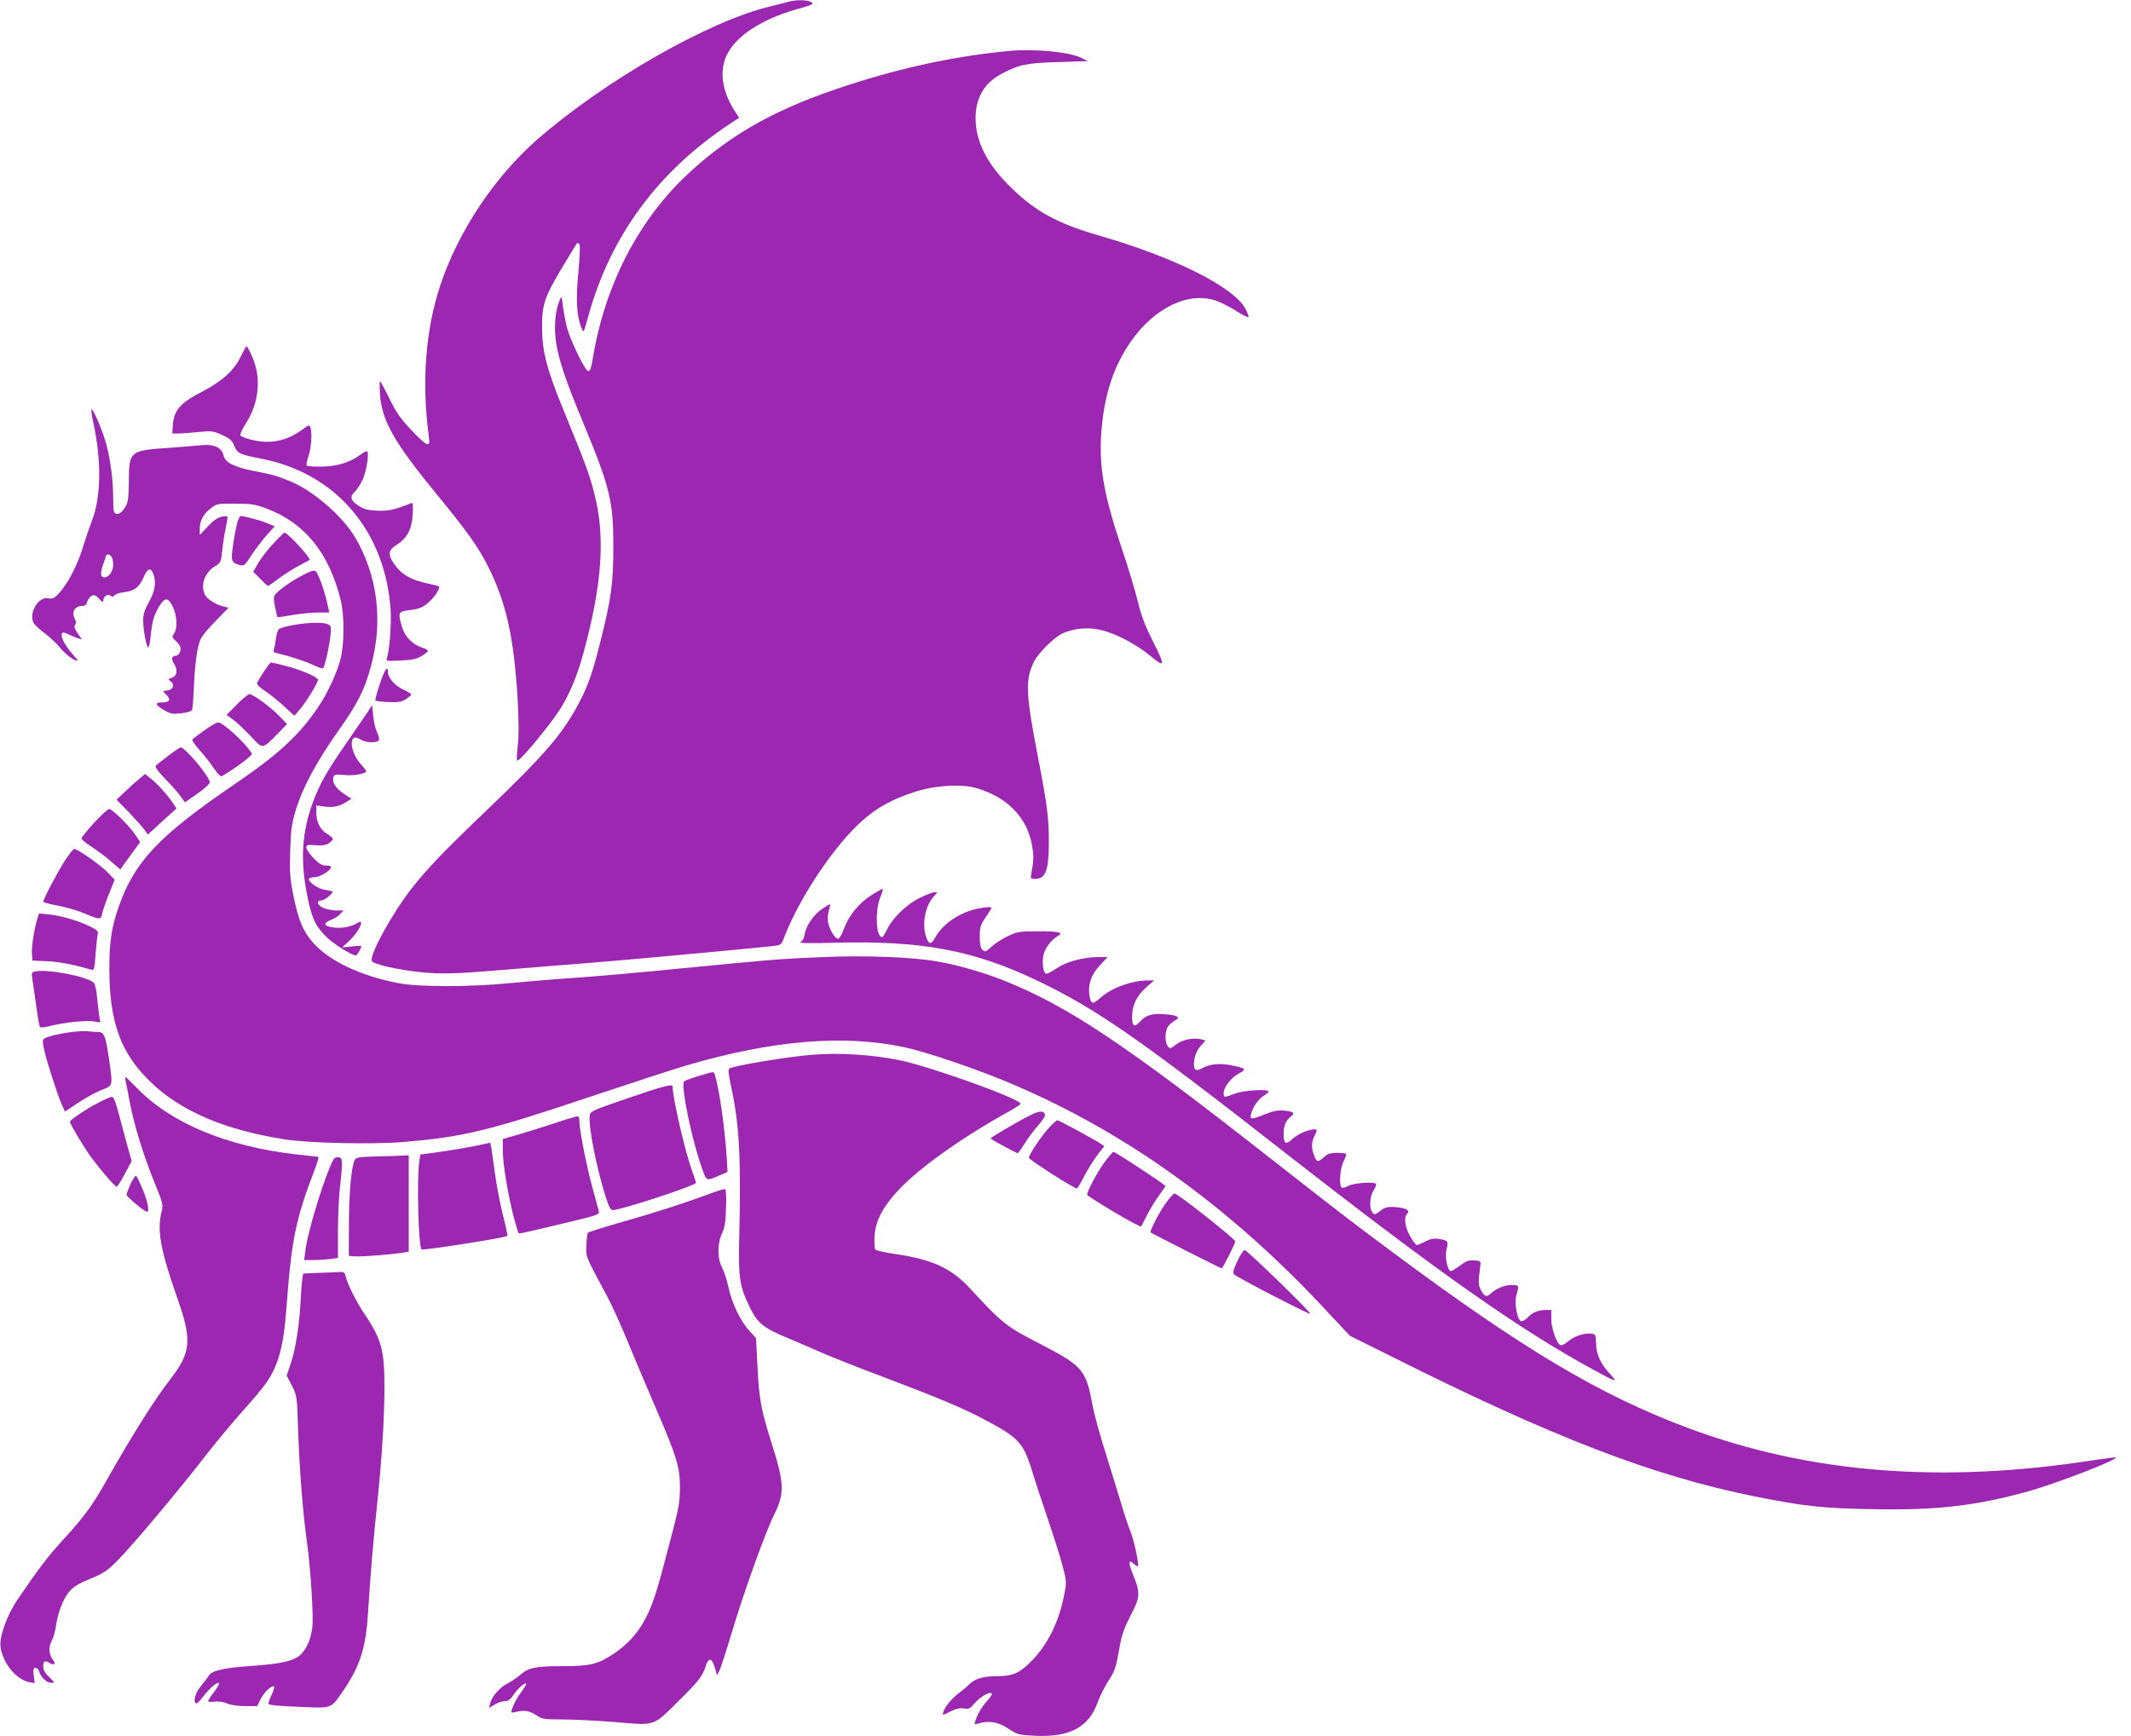 <?xml version="1.0" standalone="no"?>
<!DOCTYPE svg PUBLIC "-//W3C//DTD SVG 20010904//EN"
 "http://www.w3.org/TR/2001/REC-SVG-20010904/DTD/svg10.dtd">
<svg version="1.0" xmlns="http://www.w3.org/2000/svg"
 width="1280pt" height="1043pt" viewBox="0 0 1280 1043"
 preserveAspectRatio="xMidYMid meet">
<g transform="translate(0,1043) scale(0.1,-0.1)"
fill="#9c27b0" stroke="none">
<path d="M4735 10419 c-16 -4 -66 -17 -110 -28 -369 -88 -994 -446 -1399 -800
-256 -224 -473 -551 -580 -871 -91 -272 -114 -587 -70 -914 10 -68 -10 -60
-105 40 -66 70 -91 106 -132 190 -28 57 -54 104 -57 104 -2 0 -2 -35 0 -77 11
-160 84 -289 339 -600 183 -223 245 -310 304 -423 115 -224 163 -436 185 -825
6 -118 7 -209 0 -264 -5 -47 -7 -87 -4 -90 12 -12 196 210 262 314 54 87 99
195 136 330 112 409 133 699 67 955 -29 117 -50 174 -184 501 -102 248 -129
352 -131 494 -1 144 12 185 119 365 48 80 89 147 91 149 2 3 8 0 14 -5 5 -5 3
-71 -6 -169 -16 -166 -11 -264 19 -336 12 -31 13 -31 41 72 132 480 418 869
849 1154 l57 38 -21 31 c-80 121 -100 242 -56 340 54 118 210 221 428 282 88
24 99 30 83 41 -20 14 -93 16 -139 2z"/>
<path d="M6050 10123 c-315 -31 -628 -98 -952 -203 -428 -138 -702 -290 -964
-533 -300 -279 -502 -672 -574 -1114 -8 -52 -16 -73 -26 -73 -19 0 -109 186
-130 268 -8 34 -19 90 -23 125 -8 61 -8 62 -20 32 -26 -61 -34 -156 -22 -245
15 -108 57 -232 164 -490 162 -390 182 -474 181 -750 0 -215 -13 -309 -80
-574 -46 -181 -73 -259 -129 -364 -98 -184 -206 -309 -555 -643 -254 -243
-356 -349 -447 -466 -118 -151 -254 -399 -240 -436 8 -20 154 -53 297 -68 127
-13 227 -9 575 21 127 11 322 26 435 35 172 13 920 82 1099 101 52 6 54 7 69
47 70 182 204 404 342 570 141 169 253 247 440 308 124 41 284 51 375 24 187
-54 308 -180 335 -350 10 -61 9 -86 -6 -167 -5 -26 -3 -28 24 -28 63 0 82 52
82 220 0 147 -10 226 -65 510 -75 387 -78 466 -23 577 27 53 124 148 173 169
64 27 133 35 204 24 89 -14 227 -83 319 -159 92 -78 93 -63 12 96 -43 87 -66
147 -85 228 -15 61 -59 209 -100 330 -111 330 -139 506 -116 730 20 202 75
360 172 501 144 208 354 307 520 245 32 -12 85 -40 119 -62 34 -22 65 -37 69
-34 3 4 -6 28 -20 53 -71 129 -427 307 -874 436 -252 73 -381 143 -528 285
-146 141 -217 279 -217 421 0 123 52 212 157 267 102 55 152 65 342 70 l175 6
-36 18 c-74 38 -289 58 -448 42z"/>
<path d="M1447 8290 c-39 -83 -107 -146 -226 -209 -144 -75 -177 -114 -184
-216 l-2 -40 40 1 c22 0 77 4 121 9 76 7 85 6 138 -18 47 -22 60 -33 74 -67
19 -45 28 -49 172 -78 440 -89 734 -435 766 -904 6 -86 -7 -253 -23 -294 -5
-15 3 -16 83 -12 71 3 98 9 127 27 20 12 37 26 37 31 0 5 -16 14 -36 20 -57
19 -102 65 -119 123 -26 87 -23 93 41 101 64 7 87 17 127 55 30 27 62 79 54
88 -3 2 -34 10 -70 18 -100 21 -157 55 -201 119 -37 55 -34 81 14 111 65 41
94 95 99 183 3 70 2 75 -15 67 -95 -38 -133 -46 -200 -43 -57 3 -79 9 -112 31
-48 31 -53 54 -18 86 13 13 34 46 46 74 24 54 39 167 23 167 -5 0 -24 -11 -43
-25 -60 -44 -137 -67 -227 -68 -45 -1 -86 2 -90 6 -4 5 0 30 10 56 17 48 23
144 11 175 -6 14 -10 13 -38 -7 -96 -74 -193 -96 -303 -72 -41 9 -76 22 -79
30 -3 7 13 40 34 73 79 123 93 275 36 401 -15 34 -29 61 -33 61 -3 0 -18 -27
-34 -60z"/>
<path d="M561 7888 c50 -229 46 -448 -10 -590 -15 -40 -36 -100 -46 -133 -35
-123 -96 -242 -158 -307 -21 -22 -32 -27 -56 -22 -62 13 -123 -95 -87 -152 9
-13 40 -41 69 -62 29 -22 69 -60 90 -86 34 -40 82 -76 103 -76 3 0 -10 18 -29
39 -39 44 -67 91 -67 116 0 19 13 19 48 1 15 -7 38 -17 51 -21 l23 -7 -26 38
c-18 27 -22 41 -15 50 7 9 7 19 0 33 -24 45 -3 81 47 81 13 0 22 9 26 25 3 13
15 29 26 35 15 8 24 5 45 -17 18 -21 25 -24 25 -12 0 26 27 44 44 30 10 -8 16
-8 25 3 6 7 31 16 56 18 62 7 93 31 117 89 23 54 43 62 58 23 20 -50 12 -104
-25 -170 -27 -48 -35 -74 -35 -111 0 -59 20 -163 31 -163 4 0 10 30 14 68 9
90 19 124 50 177 34 58 55 58 83 0 26 -53 29 -130 7 -162 -13 -18 -12 -22 6
-39 32 -29 41 -51 29 -74 -6 -11 -17 -20 -25 -20 -23 0 -28 -19 -11 -45 25
-38 21 -74 -10 -86 -25 -9 -26 -11 -9 -22 26 -20 15 -51 -19 -55 l-28 -4 22
-23 c28 -29 19 -45 -26 -45 -46 0 -43 -14 11 -46 40 -23 51 -25 104 -19 38 4
62 12 65 21 3 8 8 72 11 142 7 151 21 244 42 286 8 17 49 66 91 108 l75 77
-29 7 c-47 11 -101 45 -113 71 -28 60 -2 133 62 172 33 20 35 25 42 94 4 39
13 101 21 136 8 35 12 66 10 68 -3 3 -20 2 -38 -2 -21 -5 -50 -25 -80 -58
l-48 -51 0 37 c0 50 22 90 67 124 35 27 41 28 147 27 96 0 121 -4 186 -29 231
-86 378 -269 447 -553 22 -90 21 -257 0 -346 -21 -84 -80 -212 -136 -294 -113
-168 -239 -284 -493 -457 -465 -317 -609 -469 -706 -745 -42 -120 -56 -214
-55 -370 0 -323 68 -508 249 -682 182 -175 446 -287 804 -343 143 -23 530 -31
712 -16 363 31 506 65 1120 271 245 82 506 167 580 189 520 152 942 187 1308
110 139 -30 448 -135 655 -224 678 -289 1296 -733 1864 -1340 l159 -170 249
-124 c971 -487 1572 -718 2182 -841 301 -60 413 -72 721 -77 373 -7 612 21
925 108 171 48 538 190 524 203 -2 2 -58 -5 -124 -15 -918 -144 -1714 -81
-2446 192 -529 198 -989 472 -1769 1052 -273 203 -314 235 -775 596 -839 658
-1180 885 -1557 1037 -127 51 -290 98 -409 118 -154 27 -437 37 -691 26 -259
-11 -293 -14 -868 -70 -223 -22 -504 -47 -625 -55 -121 -8 -296 -23 -390 -32
-230 -23 -539 -23 -660 0 -232 45 -416 133 -515 244 -59 67 -87 133 -116 276
-22 107 -25 141 -21 272 4 125 9 165 31 240 41 138 123 292 255 480 124 175
160 248 200 396 73 267 39 541 -95 769 -76 130 -256 285 -394 340 -79 32 -104
39 -213 60 -118 23 -176 52 -184 93 -9 46 -56 69 -123 63 -30 -3 -120 -10
-199 -16 -240 -16 -246 -20 -247 -194 0 -91 -4 -129 -16 -152 -21 -39 -44 -58
-63 -50 -12 4 -15 24 -15 88 0 109 -16 234 -41 328 -21 78 -77 210 -89 210 -4
0 1 -37 11 -82z m107 -800 c7 -7 12 -29 12 -50 0 -42 -30 -82 -58 -76 -19 4
-20 27 -2 78 7 19 14 41 16 48 4 15 17 15 32 0z"/>
<path d="M1431 7308 c-11 -30 -28 -119 -36 -189 -7 -61 0 -72 47 -84 24 -6 30
-1 70 62 25 37 66 91 91 119 l47 52 -48 20 c-38 16 -135 42 -158 42 -2 0 -8
-10 -13 -22z"/>
<path d="M1643 7166 c-33 -35 -74 -88 -91 -117 l-31 -54 42 -42 c22 -24 44
-43 47 -43 3 0 32 20 65 45 33 25 87 59 120 76 33 18 62 33 64 35 11 9 -131
164 -150 164 -4 0 -34 -29 -66 -64z"/>
<path d="M1825 6978 c-64 -32 -140 -84 -168 -115 -15 -17 -15 -26 -5 -79 7
-32 13 -60 14 -62 1 -1 41 4 89 13 48 8 118 15 155 15 l68 0 -14 63 c-18 78
-53 173 -68 186 -8 7 -31 0 -71 -21z"/>
<path d="M1762 6675 c-40 -7 -79 -18 -86 -24 -7 -6 -16 -32 -19 -59 -3 -26 -9
-55 -12 -64 -5 -13 0 -19 22 -23 70 -16 172 -49 216 -71 27 -13 52 -22 57 -19
10 6 37 124 45 197 6 50 4 58 -14 67 -26 14 -118 12 -209 -4z"/>
<path d="M1585 6395 c-20 -30 -38 -61 -41 -68 -3 -8 16 -28 49 -49 30 -20 81
-61 114 -92 l61 -56 34 39 c37 43 108 159 108 177 0 16 -104 61 -196 84 -42
11 -81 20 -86 20 -4 0 -24 -25 -43 -55z"/>
<path d="M2282 6323 c-18 -53 -30 -98 -27 -102 4 -3 39 -7 78 -9 59 -2 78 1
105 17 17 12 32 24 32 28 0 5 -22 18 -49 31 -49 22 -91 71 -91 105 0 43 -19
16 -48 -70z"/>
<path d="M1423 6198 l-62 -63 41 -30 c22 -16 69 -61 104 -98 73 -79 68 -80
159 12 l59 61 -49 51 c-54 55 -156 129 -177 129 -8 0 -41 -28 -75 -62z"/>
<path d="M2206 6149 c-16 -24 -73 -107 -126 -184 -116 -167 -160 -244 -201
-356 -66 -179 -76 -347 -34 -557 27 -139 50 -188 122 -257 43 -40 147 -105
170 -105 8 0 33 42 33 56 0 2 -26 2 -57 -2 l-58 -6 42 39 c62 57 99 141 48
107 -34 -22 -101 -34 -149 -25 -52 8 -55 25 -9 44 21 8 47 24 57 36 l19 21
-42 0 c-23 0 -57 7 -76 14 -38 16 -48 46 -15 46 22 0 81 52 65 56 -6 1 -27 5
-47 9 -40 6 -102 51 -92 66 3 5 18 9 33 9 30 0 92 36 99 58 2 8 -7 12 -29 12
-25 0 -42 10 -76 45 -24 25 -43 54 -43 63 0 16 7 18 55 14 40 -3 62 0 80 12
33 22 32 30 -11 57 -42 25 -64 71 -64 129 l0 41 44 -6 c53 -8 91 -1 135 26
l32 20 -48 32 c-48 32 -71 71 -60 101 5 13 17 15 65 10 54 -6 132 8 132 23 0
3 -16 23 -34 44 -37 40 -61 107 -51 139 7 23 21 25 55 5 33 -19 99 -19 106 -1
3 8 -2 29 -11 46 -9 18 -20 62 -23 98 l-7 66 -29 -45z"/>
<path d="M1230 6044 c-36 -26 -69 -50 -74 -55 -5 -4 14 -34 43 -66 29 -32 68
-82 87 -111 22 -32 40 -50 47 -45 86 50 186 126 180 136 -37 62 -173 187 -203
187 -9 0 -45 -21 -80 -46z"/>
<path d="M1011 5890 c-36 -27 -69 -54 -75 -60 -7 -7 10 -31 55 -78 36 -37 78
-84 93 -105 l27 -37 75 52 c42 29 74 59 74 68 0 33 -148 211 -175 210 -5 -1
-39 -23 -74 -50z"/>
<path d="M833 5748 c-21 -17 -59 -52 -85 -77 l-48 -45 73 -75 c40 -42 82 -89
94 -105 l21 -30 86 79 86 78 -17 26 c-30 47 -93 118 -133 150 l-39 31 -38 -32z"/>
<path d="M566 5488 c-42 -46 -76 -88 -76 -95 0 -7 26 -29 58 -49 31 -20 84
-59 116 -87 l59 -51 16 24 c9 13 36 50 60 82 l43 59 -28 42 c-34 53 -140 157
-158 157 -8 0 -48 -37 -90 -82z"/>
<path d="M388 5257 c-45 -70 -128 -229 -128 -244 0 -5 40 -15 88 -24 48 -9
117 -29 153 -44 100 -42 105 -42 113 -3 3 18 22 71 41 118 l34 85 -42 44 c-43
44 -181 141 -201 141 -6 0 -32 -33 -58 -73z"/>
<path d="M5232 5051 c-74 -48 -134 -122 -163 -201 -12 -34 -28 -60 -35 -60
-18 0 -52 56 -60 99 -4 18 -2 49 4 69 6 20 10 37 8 39 -1 2 -22 -10 -46 -26
-52 -35 -98 -101 -107 -154 -4 -26 -13 -42 -27 -48 -13 -5 62 -7 194 -3 534
15 846 -43 1236 -230 354 -170 612 -350 1489 -1036 918 -717 1405 -1060 1851
-1302 136 -74 144 -76 96 -24 -58 62 -83 117 -85 184 -2 54 -4 57 -29 60 -42
5 -105 -16 -141 -48 -19 -16 -38 -25 -45 -21 -24 14 -55 105 -54 158 l0 53
-33 0 c-46 0 -81 -15 -110 -46 -14 -15 -31 -24 -39 -21 -23 9 -41 110 -28 156
18 57 16 61 -28 61 -44 0 -91 -20 -127 -52 -25 -23 -37 -18 -59 24 -15 29 -15
45 -2 148 3 23 -1 25 -37 28 -34 2 -49 -3 -88 -33 -26 -20 -51 -34 -56 -31
-19 12 -33 92 -22 132 13 46 6 54 -47 61 -30 4 -52 0 -82 -16 -22 -11 -45 -21
-50 -21 -5 0 -23 24 -40 53 -31 55 -39 114 -18 135 20 20 -6 35 -69 40 -50 3
-63 0 -93 -23 -32 -24 -36 -24 -47 -8 -20 26 -16 94 8 132 11 18 18 36 14 39
-13 14 -131 5 -163 -11 -18 -10 -37 -15 -42 -12 -19 11 -11 118 11 159 11 21
18 41 14 44 -3 3 -28 6 -55 6 -36 0 -56 -6 -72 -21 -41 -37 -48 -37 -63 1 -19
45 -19 83 0 120 21 41 19 46 -17 39 -44 -8 -87 -30 -120 -60 -34 -32 -48 -23
-48 33 0 51 12 81 44 106 27 22 17 30 -42 36 -36 3 -64 -2 -113 -22 -84 -33
-93 -33 -84 2 10 42 44 90 76 109 16 10 29 21 29 25 0 17 -150 8 -202 -12 -66
-25 -68 -25 -68 3 0 35 46 95 92 118 48 25 43 31 -46 49 -69 14 -130 8 -174
-17 -43 -25 -57 -9 -48 52 5 30 18 58 37 80 l30 34 -26 7 c-47 12 -113 -2
-151 -31 -35 -27 -37 -27 -50 -10 -19 26 -17 96 4 121 9 12 28 27 41 34 36 18
12 32 -66 37 -74 6 -111 -6 -147 -46 -33 -36 -46 -27 -46 32 1 69 27 124 85
175 l48 42 -35 0 c-100 0 -223 -45 -290 -106 -45 -41 -57 -37 -65 22 -8 62 13
121 64 175 l46 49 -57 0 c-88 0 -190 -27 -247 -66 -28 -19 -57 -34 -64 -34
-19 0 -28 71 -16 118 11 41 49 89 86 109 36 21 5 28 -118 28 -112 0 -127 -2
-181 -28 -32 -15 -77 -43 -99 -63 -36 -33 -40 -35 -56 -20 -11 12 -16 35 -16
80 0 53 5 69 30 107 53 78 54 73 -8 66 -121 -15 -237 -86 -289 -178 -26 -46
-38 -46 -55 2 -27 79 -6 188 49 247 21 22 21 22 1 22 -11 0 -52 -16 -90 -35
-80 -40 -160 -118 -195 -189 -12 -25 -25 -46 -30 -46 -36 0 -43 155 -11 238
12 28 18 52 14 52 -5 0 -35 -18 -69 -39z"/>
<path d="M222 4904 c-18 -64 -34 -168 -30 -207 l3 -38 90 -4 c77 -4 153 -19
261 -50 20 -6 21 -2 28 92 4 54 10 108 13 120 4 18 -3 26 -44 46 -67 34 -172
65 -246 73 l-63 6 -12 -38z"/>
<path d="M207 4593 c-15 -4 -18 -11 -14 -36 3 -18 13 -89 23 -159 9 -69 20
-131 23 -136 4 -7 25 -5 61 4 82 21 214 35 261 28 l42 -7 -7 39 c-3 21 -9 72
-13 112 -3 42 -12 80 -20 88 -38 38 -287 85 -356 67z"/>
<path d="M430 4230 c-81 -11 -151 -28 -166 -41 -9 -7 -9 -24 2 -69 17 -76 79
-266 104 -323 l20 -45 81 54 c45 29 108 64 140 76 69 27 67 20 44 185 -20 139
-30 163 -64 163 -14 0 -42 2 -61 4 -19 3 -64 0 -100 -4z"/>
<path d="M4875 4093 c-148 -12 -466 -65 -493 -82 -9 -5 -7 -29 7 -97 52 -237
63 -431 51 -929 -5 -237 2 -282 65 -412 44 -90 84 -123 218 -178 56 -23 149
-64 207 -89 58 -26 230 -94 382 -151 325 -123 478 -187 608 -257 198 -105 226
-136 277 -298 19 -63 64 -200 100 -305 35 -104 75 -230 87 -278 22 -84 23 -93
9 -164 -32 -168 -102 -309 -205 -410 -66 -65 -108 -83 -195 -83 -87 0 -135
-14 -170 -48 -15 -15 -45 -40 -65 -55 -42 -31 -82 -81 -92 -113 -6 -21 -6 -21
41 3 34 17 58 23 82 19 31 -5 38 -1 67 33 33 38 89 70 101 57 4 -3 -5 -19 -19
-34 -36 -39 -63 -82 -76 -121 -12 -33 -12 -33 16 -25 61 19 119 9 178 -31 55
-36 62 -38 159 -43 210 -10 324 50 378 200 13 37 43 96 66 132 37 56 44 78 62
178 16 95 27 128 70 212 59 114 60 134 13 251 -28 70 -26 89 6 60 11 -10 22
-16 25 -14 8 9 -23 154 -45 209 -12 30 -36 100 -52 155 -16 55 -59 194 -95
309 -36 114 -72 245 -80 290 -40 219 -58 239 -323 376 -199 103 -218 118 -415
331 -111 120 -224 172 -446 205 -63 9 -118 21 -122 28 -4 6 -6 42 -4 79 6 95
50 178 151 285 124 130 378 311 659 466 37 21 67 41 67 45 0 29 -537 222 -724
261 -163 34 -370 47 -531 33z"/>
<path d="M4197 3966 c-43 -13 -83 -28 -88 -33 -22 -22 49 -363 109 -526 27
-75 23 -74 110 -36 l42 18 -5 88 c-11 175 -44 406 -71 496 -6 21 -2 21 -97 -7z"/>
<path d="M754 3938 c3 -13 15 -72 26 -133 29 -146 80 -310 146 -475 52 -126
55 -137 45 -177 -29 -115 -8 -230 94 -522 90 -255 83 -326 -45 -491 -90 -116
-227 -333 -375 -595 -89 -159 -140 -228 -261 -360 -95 -103 -155 -182 -280
-367 -62 -91 -109 -222 -101 -281 13 -99 94 -197 173 -213 l32 -6 -5 46 c-5
37 -3 46 10 46 9 0 19 -10 22 -22 11 -35 46 -68 72 -68 23 0 23 1 -11 34 -26
24 -36 42 -36 65 0 33 9 38 40 19 23 -15 37 -4 21 16 -27 32 -31 77 -12 115
11 20 22 59 26 86 11 83 44 170 80 212 26 30 56 49 127 78 82 34 102 47 168
114 87 88 366 420 529 631 62 80 161 198 219 263 59 65 124 143 144 173 71
104 102 220 118 439 31 421 56 542 174 848 14 37 22 67 18 67 -4 0 -65 7 -136
15 -420 49 -752 189 -957 402 -33 34 -63 63 -65 63 -2 0 -2 -10 0 -22z"/>
<path d="M3770 3832 c-221 -76 -225 -78 -228 -107 -8 -65 42 -315 95 -482 20
-63 30 -83 44 -83 48 0 499 148 499 164 0 6 -9 35 -20 64 -41 107 -120 445
-120 515 0 17 -57 2 -270 -71z"/>
<path d="M585 3802 c-73 -38 -165 -101 -165 -111 0 -14 92 -167 132 -220 58
-77 139 -171 149 -171 4 0 26 35 49 78 l41 77 -20 70 c-11 39 -34 125 -52 193
-24 93 -35 122 -48 122 -9 0 -47 -17 -86 -38z"/>
<path d="M6091 3677 c-78 -44 -141 -83 -141 -86 0 -5 125 -73 161 -89 4 -2 23
24 43 57 20 32 57 82 82 110 25 28 44 57 41 65 -13 33 -48 23 -186 -57z"/>
<path d="M3352 3689 c-62 -21 -162 -52 -222 -70 l-110 -32 0 -68 c0 -80 31
-268 65 -398 14 -52 27 -97 30 -99 4 -5 34 2 298 65 178 43 189 46 184 67 -3
11 -21 78 -40 147 -33 119 -77 343 -77 395 0 12 -3 25 -7 27 -5 2 -59 -13
-121 -34z"/>
<path d="M6301 3655 c-47 -51 -121 -162 -121 -181 0 -11 271 -184 288 -184 4
0 24 33 44 73 21 39 56 97 79 127 l42 54 -23 16 c-36 24 -250 140 -259 140 -5
0 -27 -20 -50 -45z"/>
<path d="M2860 3547 c-47 -10 -141 -26 -210 -36 l-125 -17 -7 -44 c-15 -104
-5 -507 14 -526 9 -8 503 70 516 81 2 2 -10 58 -27 125 -17 67 -38 177 -47
244 -9 66 -19 137 -22 156 l-7 35 -85 -18z"/>
<path d="M6635 3449 c-41 -56 -105 -175 -105 -196 0 -12 317 -200 325 -191 1
2 17 32 35 68 18 36 50 88 71 117 21 29 39 55 39 58 0 7 -300 205 -312 205 -4
0 -28 -28 -53 -61z"/>
<path d="M2273 3483 c-114 -3 -134 -6 -142 -21 -20 -38 -35 -197 -35 -382 l-1
-195 40 -3 c38 -3 241 13 295 24 l25 4 0 290 0 290 -25 -2 c-14 -1 -85 -4
-157 -5z"/>
<path d="M2002 3463 c-53 -102 -155 -433 -168 -549 l-7 -54 55 0 c30 0 76 3
102 6 l46 7 0 157 c0 86 5 206 12 266 18 164 17 178 -9 182 -13 2 -25 -4 -31
-15z"/>
<path d="M785 3319 c-13 -30 -25 -60 -25 -66 0 -13 108 -103 123 -103 16 0 5
59 -24 130 -17 41 -35 79 -40 84 -5 6 -19 -13 -34 -45z"/>
<path d="M4265 3259 c-150 -56 -320 -111 -524 -169 -112 -32 -206 -62 -209
-65 -4 -3 -8 -36 -10 -73 -4 -73 -7 -65 126 -312 28 -52 89 -187 135 -300 46
-113 121 -288 165 -390 117 -273 136 -334 136 -455 0 -90 -6 -122 -58 -320
-82 -314 -103 -380 -148 -467 -46 -90 -112 -162 -199 -218 -91 -59 -139 -70
-303 -70 -161 0 -202 -9 -251 -52 -19 -16 -54 -40 -77 -52 -47 -24 -93 -77
-104 -119 l-6 -28 33 20 c19 12 46 21 61 21 21 0 34 10 54 40 25 38 74 79 74
62 0 -4 -12 -24 -26 -43 -29 -39 -48 -74 -59 -108 -7 -22 -5 -23 27 -15 50 11
78 6 120 -21 35 -23 46 -25 155 -25 65 0 209 -7 320 -16 244 -21 224 -27 383
131 116 114 140 145 160 208 16 51 36 47 53 -10 l14 -48 15 30 c8 17 41 118
73 225 69 233 202 605 255 710 64 129 62 188 -16 432 -63 201 -74 259 -84 456
l-9 173 -41 45 c-53 58 -105 167 -125 263 -9 42 -26 94 -38 116 -29 54 -29
144 0 205 16 35 22 69 24 154 3 67 0 110 -6 112 -5 2 -46 -10 -90 -27z"/>
<path d="M7001 3200 c-40 -56 -97 -168 -90 -174 12 -9 421 -216 427 -216 6 0
82 149 82 162 0 14 -346 288 -365 288 -6 0 -31 -27 -54 -60z"/>
<path d="M7432 2853 c-25 -53 -29 -70 -19 -80 19 -18 451 -242 457 -236 7 7
-379 383 -394 383 -7 0 -27 -30 -44 -67z"/>
<path d="M1913 2783 l-92 -4 -5 -32 c-3 -18 -8 -81 -11 -142 -8 -145 -30 -282
-59 -368 l-24 -71 31 -60 c31 -61 31 -62 38 -281 8 -226 29 -494 54 -670 21
-153 39 -438 31 -501 -8 -71 -34 -130 -72 -166 -40 -37 -120 -55 -301 -67
-157 -11 -231 -28 -248 -57 -5 -9 -27 -37 -47 -62 -36 -44 -50 -94 -30 -106 4
-2 24 16 42 41 37 49 86 91 96 81 3 -3 -11 -27 -30 -53 -20 -25 -36 -50 -36
-55 0 -4 17 -6 38 -3 23 3 53 -1 76 -11 23 -10 67 -16 110 -16 l71 0 20 41
c20 42 69 88 81 76 3 -3 -4 -27 -16 -52 -12 -25 -20 -49 -16 -52 8 -8 57 -12
220 -19 159 -6 155 -8 226 96 104 152 138 261 151 475 12 200 33 455 59 695
38 366 50 719 29 850 -12 80 -41 145 -109 245 -52 78 -101 176 -114 228 -5 23
-11 27 -39 25 -17 -1 -73 -4 -124 -5z"/>
</g>
</svg>
